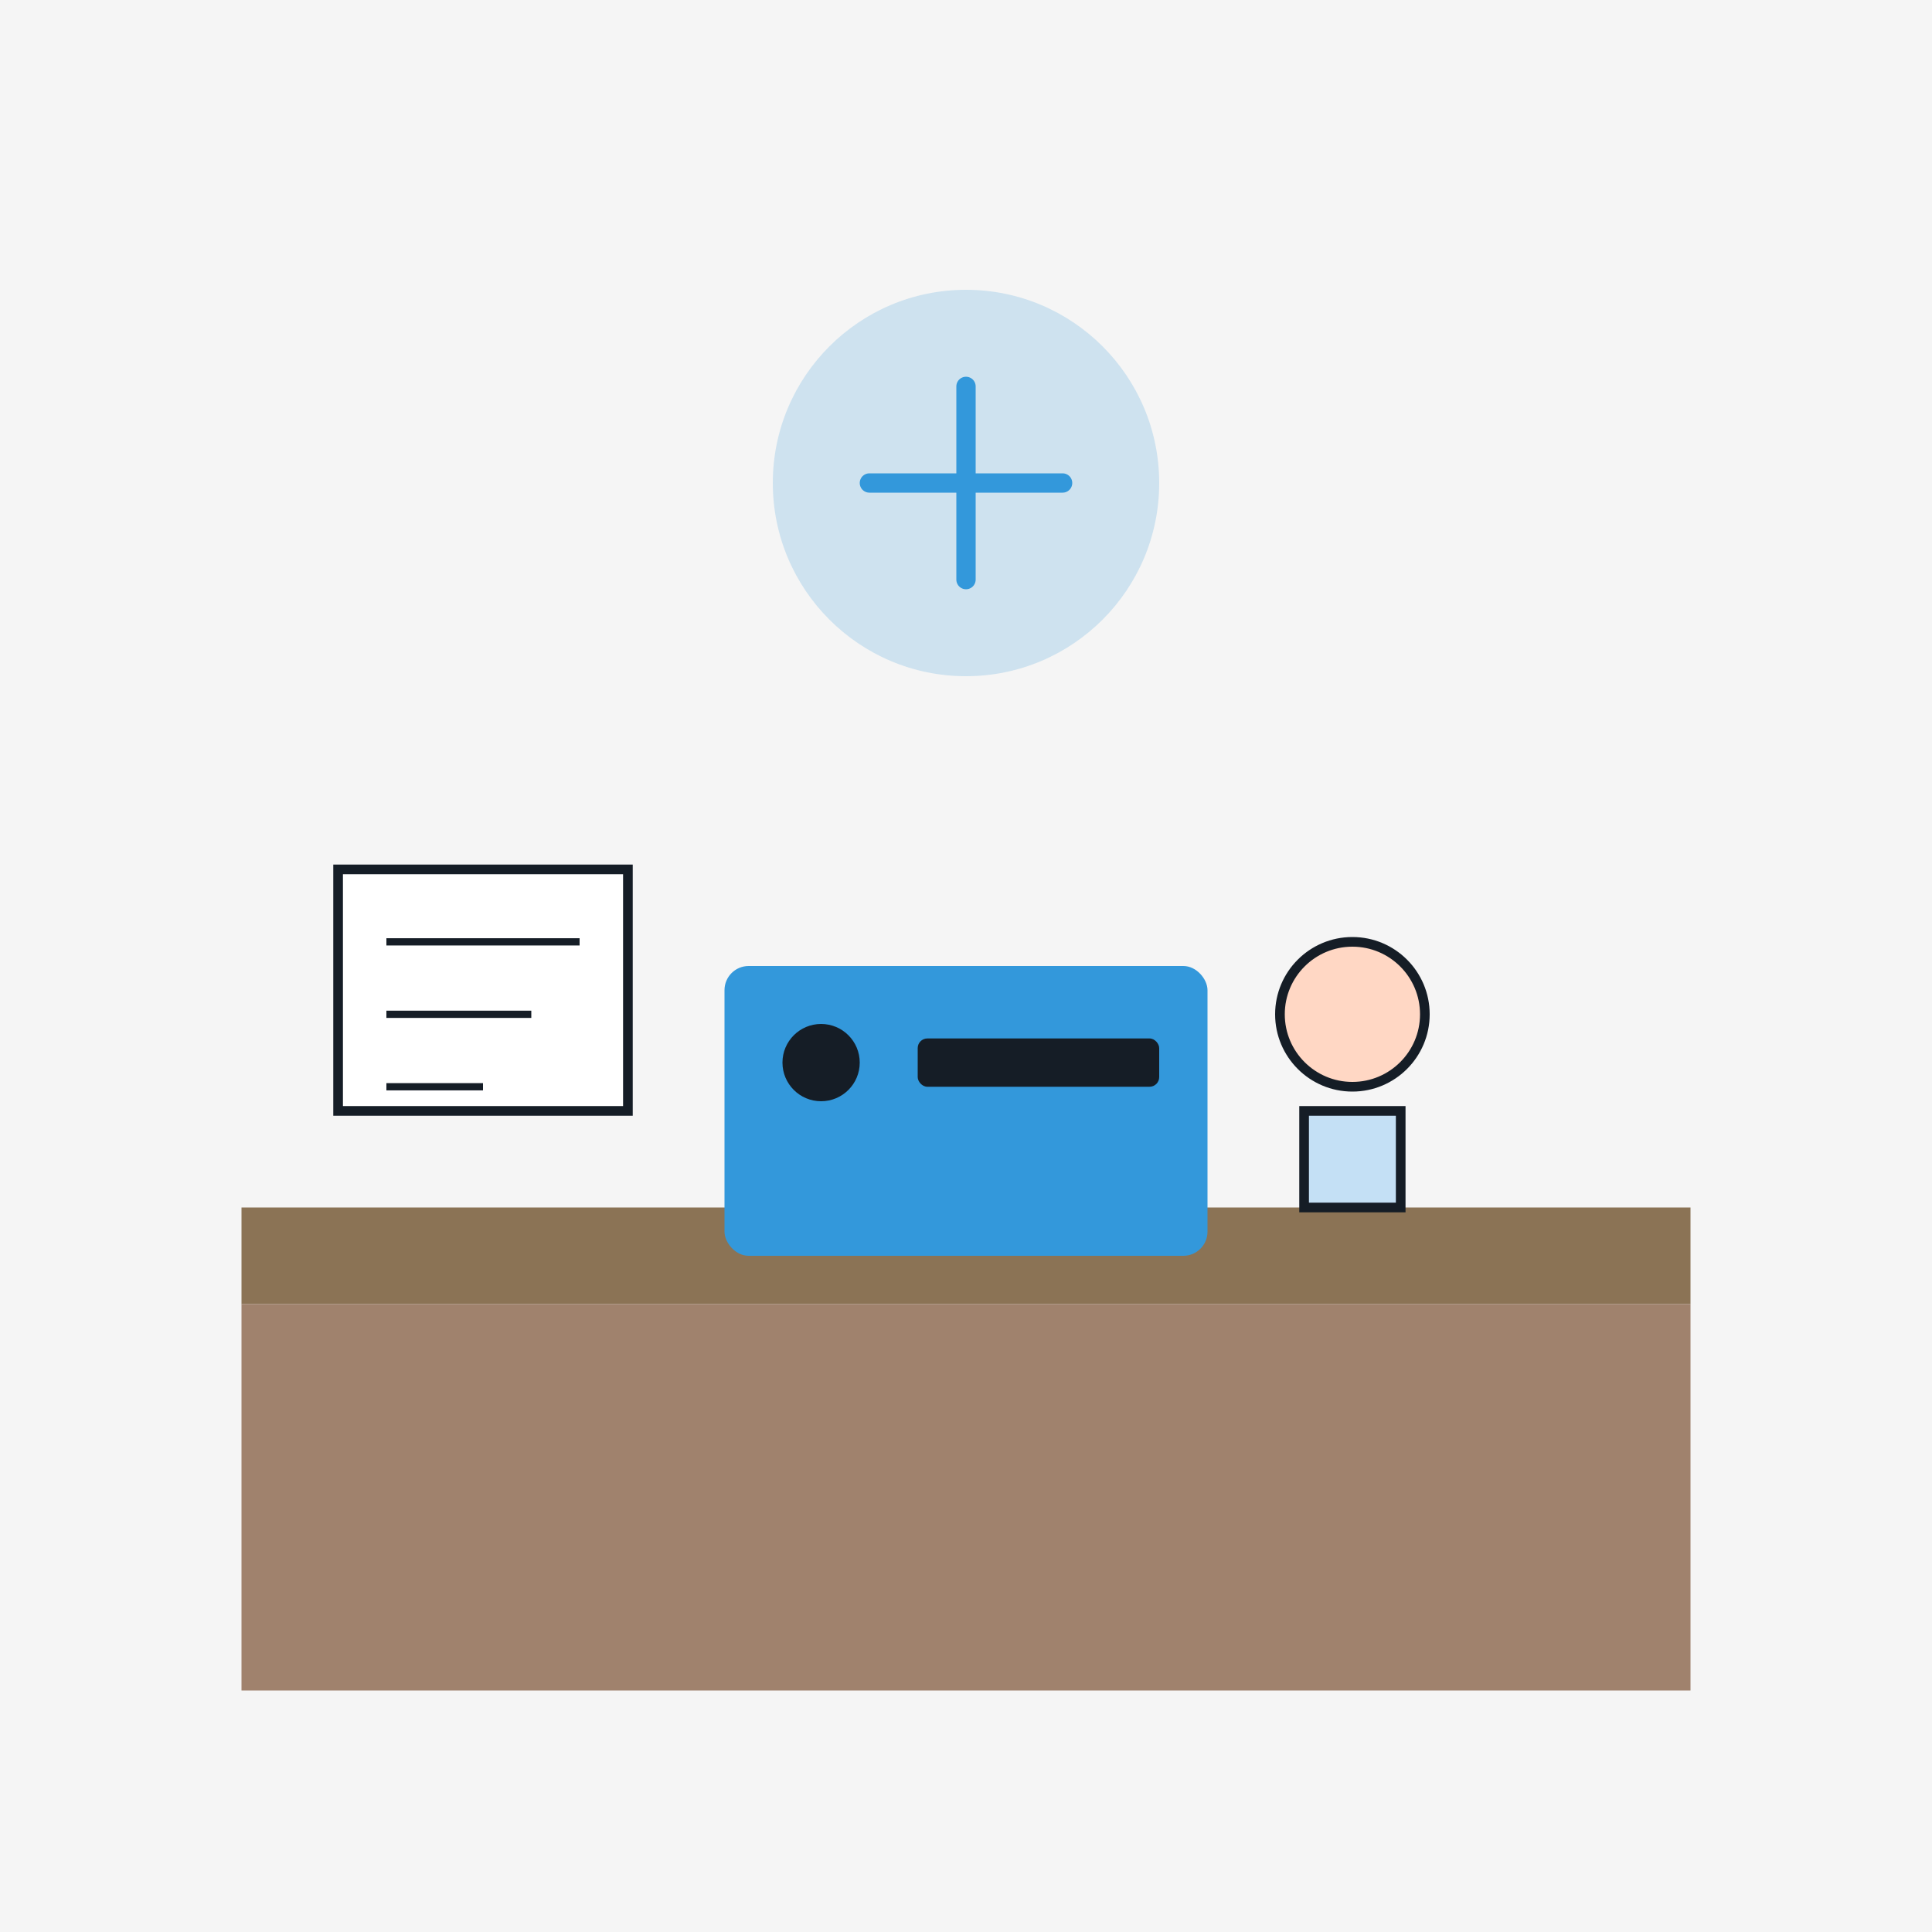 <svg xmlns="http://www.w3.org/2000/svg" viewBox="0 0 400 400">
  <!-- Research-Based Prototypes Illustration -->
  <rect width="400" height="400" fill="#f5f5f5"/>
  
  <!-- Workbench -->
  <rect x="50" y="250" width="300" height="20" fill="#8B7355"/>
  <rect x="50" y="270" width="300" height="80" fill="#A0826D"/>
  
  <!-- Prototype Device -->
  <rect x="150" y="200" width="100" height="60" fill="#3398DB" rx="5"/>
  <circle cx="170" cy="220" r="8" fill="#151D26"/>
  <rect x="190" y="215" width="50" height="10" fill="#151D26" rx="2"/>
  
  <!-- Research Notes/Schematics -->
  <rect x="70" y="180" width="60" height="50" fill="#ffffff" stroke="#151D26" stroke-width="2"/>
  <line x1="80" y1="195" x2="120" y2="195" stroke="#151D26" stroke-width="1.5"/>
  <line x1="80" y1="210" x2="110" y2="210" stroke="#151D26" stroke-width="1.5"/>
  <line x1="80" y1="225" x2="100" y2="225" stroke="#151D26" stroke-width="1.5"/>
  
  <!-- Tools/Components -->
  <circle cx="280" cy="210" r="15" fill="#FFD7C4" stroke="#151D26" stroke-width="2"/>
  <rect x="270" y="230" width="20" height="20" fill="#C4E0F5" stroke="#151D26" stroke-width="2"/>
  
  <!-- Research Icon -->
  <circle cx="200" cy="100" r="40" fill="#3398DB" opacity="0.2"/>
  <path d="M 200 80 L 200 120 M 180 100 L 220 100" stroke="#3398DB" stroke-width="4" stroke-linecap="round"/>
</svg>

